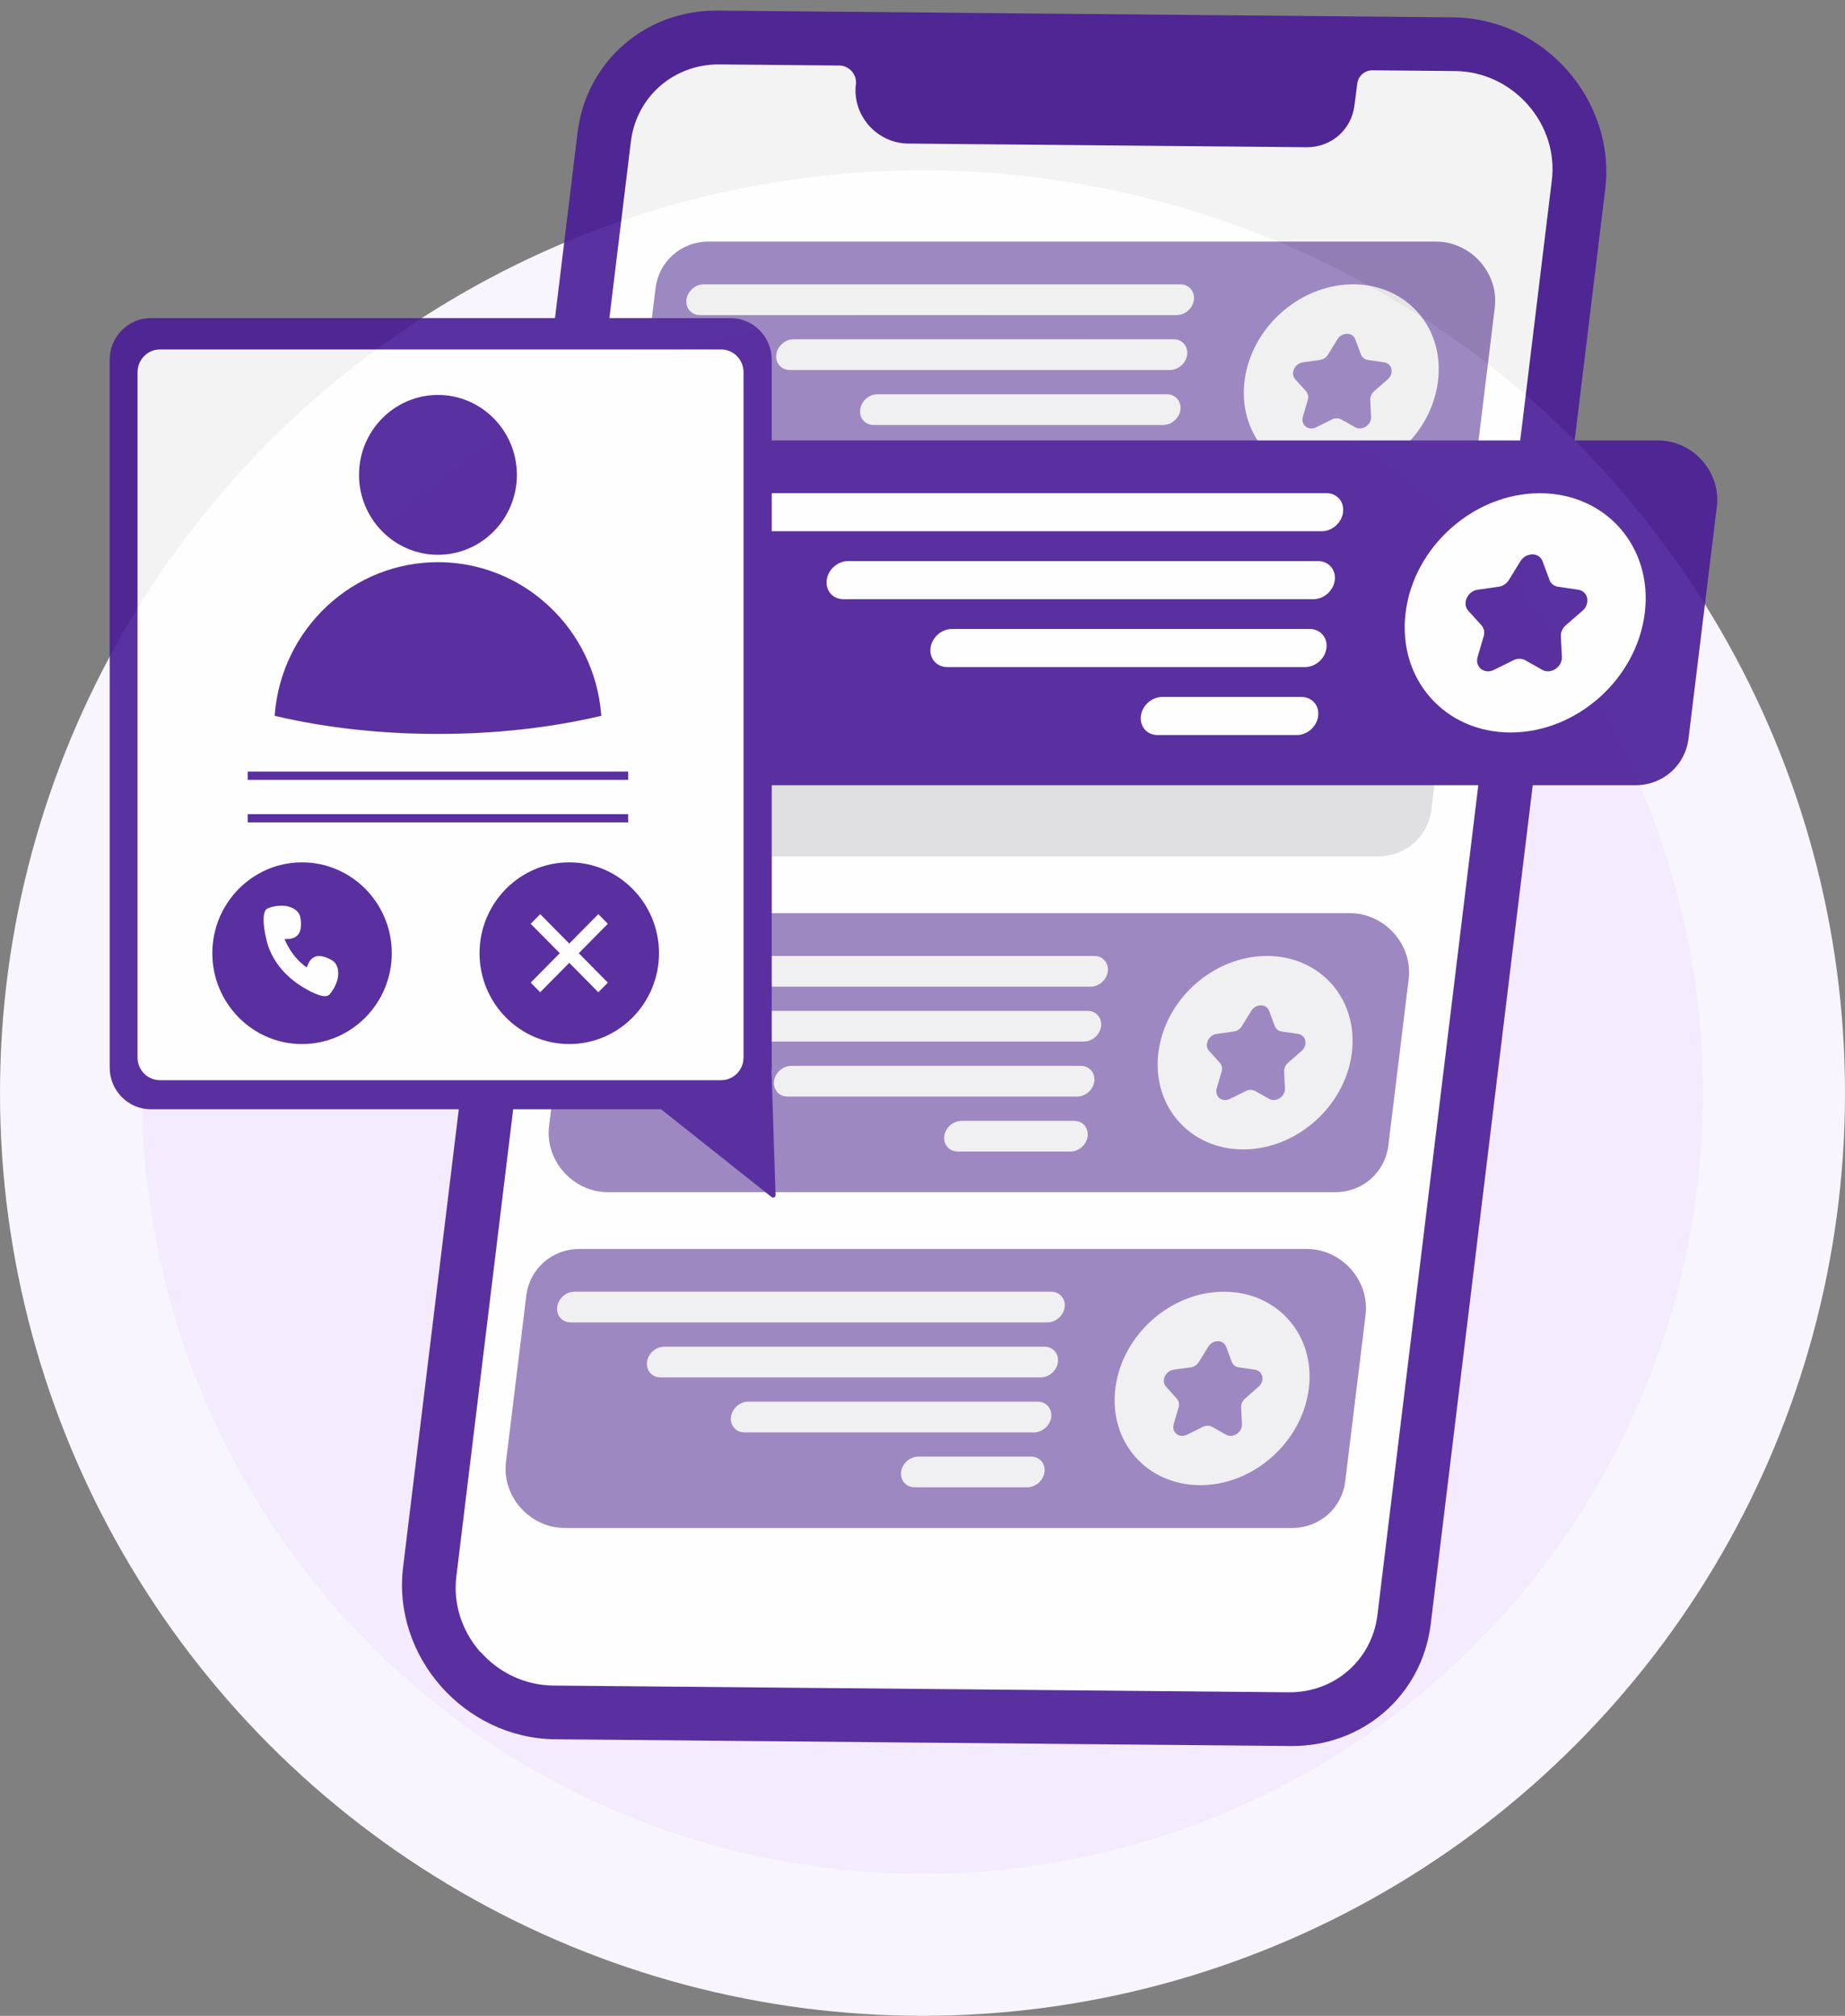 <svg width="130" height="142" viewBox="0 0 130 142" fill="none" xmlns="http://www.w3.org/2000/svg">
<rect x="0" y="0" width="130" height="142" fill="#808080" stroke="none"/>
<circle cx="65" cy="77" r="60" fill="#F4EBFF" stroke="#F9F5FF" stroke-width="10"/>
<g opacity="0.9">
<path d="M90.956 122.994L39.12 122.518C32.72 122.458 27.613 116.666 28.407 110.362L40.702 9.283C41.334 4.309 45.496 0.7 50.549 0.748L102.385 1.223C108.785 1.283 113.892 7.075 113.098 13.379L100.803 114.458C100.171 119.433 96.009 123.042 90.956 122.994Z" fill="#491C96"/>
<path d="M33.859 116.365C35.17 117.851 37.029 118.717 38.972 118.735L90.862 119.21C94.05 119.21 96.655 116.931 97.052 113.791L109.341 12.717C109.582 10.811 108.968 8.862 107.651 7.376C106.34 5.885 104.475 5.018 102.538 5.006L96.71 4.952C96.157 4.952 95.706 5.343 95.633 5.885L95.435 7.436C95.218 9.139 93.811 10.372 92.085 10.372L63.983 10.113C62.936 10.101 61.926 9.638 61.216 8.832C60.506 8.02 60.175 6.967 60.308 5.939C60.392 5.253 59.838 4.621 59.141 4.615L50.642 4.537C47.448 4.537 44.849 6.817 44.452 9.963L32.157 111.036C31.916 112.943 32.53 114.886 33.847 116.377L33.859 116.365Z" fill="white"/>
<path d="M49.933 17.024H101.174C103.634 17.024 105.613 19.244 105.318 21.668L103.887 33.385C103.652 35.285 102.076 36.675 100.146 36.675H48.898C46.438 36.675 44.459 34.456 44.754 32.031L46.186 20.314C46.42 18.414 47.996 17.024 49.927 17.024H49.933Z" fill="#DEDEDE"/>
<path d="M46.896 40.675H98.143C100.603 40.675 102.582 42.894 102.287 45.319L100.856 57.036C100.621 58.936 99.045 60.326 97.114 60.326H45.867C43.407 60.326 41.428 58.106 41.723 55.682L43.154 43.965C43.389 42.064 44.965 40.675 46.896 40.675Z" fill="#DEDEDE"/>
<path d="M43.864 64.332H95.112C97.572 64.332 99.551 66.551 99.256 68.975L97.824 80.692C97.59 82.593 96.014 83.983 94.083 83.983H42.836C40.376 83.983 38.397 81.763 38.692 79.339L40.123 67.622C40.358 65.721 41.934 64.332 43.864 64.332Z" fill="#DEDEDE"/>
<path d="M40.825 87.982H92.073C94.533 87.982 96.512 90.202 96.217 92.626L94.785 104.343C94.551 106.244 92.975 107.633 91.044 107.633H39.797C37.337 107.633 35.358 105.414 35.653 102.99L37.084 91.272C37.319 89.372 38.895 87.982 40.825 87.982Z" fill="#DEDEDE"/>
<g opacity="0.5">
<path d="M48.904 36.669H100.152C102.082 36.669 103.658 35.279 103.893 33.379L105.324 21.662C105.619 19.238 103.64 17.018 101.18 17.018H49.933C48.002 17.018 46.426 18.408 46.191 20.308L44.76 32.026C44.465 34.45 46.444 36.669 48.904 36.669Z" fill="#491C96"/>
<path d="M89.228 31.812C86.802 29.233 87.198 24.919 90.114 22.176C93.029 19.433 97.36 19.301 99.786 21.88C102.213 24.459 101.816 28.774 98.9 31.517C95.985 34.259 91.654 34.392 89.228 31.812Z" fill="white"/>
<path d="M94.233 23.905L93.578 24.97C93.451 25.18 93.235 25.325 93 25.355L91.803 25.523C91.214 25.608 90.895 26.317 91.268 26.726L92.02 27.556C92.164 27.719 92.212 27.953 92.146 28.182L91.803 29.355C91.635 29.932 92.182 30.371 92.736 30.101L93.854 29.547C94.071 29.439 94.317 29.439 94.51 29.547L95.496 30.101C95.978 30.371 96.639 29.932 96.609 29.355L96.549 28.182C96.537 27.953 96.639 27.719 96.826 27.556L97.776 26.726C98.245 26.317 98.101 25.608 97.529 25.523L96.375 25.355C96.152 25.319 95.966 25.174 95.893 24.97L95.496 23.905C95.304 23.382 94.552 23.382 94.233 23.905Z" fill="#491C96"/>
<path d="M49.316 22.197H82.91C83.505 22.197 84.053 21.71 84.125 21.114C84.197 20.519 83.77 20.032 83.174 20.032H49.581C48.986 20.032 48.438 20.519 48.366 21.114C48.294 21.71 48.721 22.197 49.316 22.197Z" fill="white"/>
<path d="M55.645 26.065H82.435C83.031 26.065 83.578 25.578 83.65 24.982C83.722 24.387 83.295 23.899 82.7 23.899H55.909C55.314 23.899 54.767 24.387 54.694 24.982C54.622 25.578 55.049 26.065 55.645 26.065Z" fill="white"/>
<path d="M61.556 29.938H81.959C82.554 29.938 83.102 29.451 83.174 28.855C83.246 28.26 82.819 27.773 82.223 27.773H61.821C61.225 27.773 60.678 28.26 60.606 28.855C60.533 29.451 60.961 29.938 61.556 29.938Z" fill="white"/>
<path d="M73.544 33.806H81.484C82.079 33.806 82.627 33.319 82.699 32.723C82.771 32.128 82.344 31.64 81.749 31.64H73.809C73.213 31.64 72.666 32.128 72.594 32.723C72.522 33.319 72.949 33.806 73.544 33.806Z" fill="white"/>
</g>
<path d="M49.983 55.315H115.233C117.163 55.315 118.739 53.926 118.974 52.025L120.971 35.67C121.266 33.246 119.287 31.027 116.827 31.027H51.577C49.646 31.027 48.07 32.416 47.835 34.317L45.838 50.672C45.544 53.096 47.522 55.315 49.983 55.315Z" fill="#491C96"/>
<path d="M99.039 43.171C98.468 47.827 101.782 51.598 106.437 51.598C111.093 51.598 115.328 47.827 115.893 43.171C116.464 38.516 113.15 34.744 108.495 34.744C103.839 34.744 99.605 38.516 99.039 43.171Z" fill="white"/>
<path d="M107.128 39.538L106.316 40.855C106.16 41.114 105.889 41.288 105.601 41.331L104.121 41.541C103.393 41.643 103.002 42.522 103.459 43.027L104.386 44.049C104.566 44.248 104.626 44.536 104.542 44.819L104.115 46.269C103.904 46.979 104.584 47.526 105.264 47.189L106.647 46.503C106.918 46.371 107.219 46.371 107.459 46.503L108.674 47.189C109.27 47.526 110.088 46.985 110.052 46.269L109.979 44.819C109.967 44.536 110.094 44.248 110.322 44.049L111.501 43.027C112.079 42.522 111.904 41.643 111.2 41.541L109.775 41.331C109.498 41.288 109.276 41.114 109.179 40.855L108.692 39.538C108.452 38.889 107.531 38.889 107.128 39.538Z" fill="#491C96"/>
<path d="M51.604 37.421H93.131C93.871 37.421 94.544 36.819 94.634 36.08C94.725 35.34 94.201 34.738 93.462 34.738H51.934C51.194 34.738 50.521 35.34 50.431 36.08C50.34 36.819 50.864 37.421 51.604 37.421Z" fill="white"/>
<path d="M59.422 42.209H92.547C93.287 42.209 93.96 41.607 94.05 40.867C94.141 40.127 93.617 39.526 92.877 39.526H59.753C59.013 39.526 58.34 40.127 58.249 40.867C58.159 41.607 58.683 42.209 59.422 42.209Z" fill="white"/>
<path d="M66.738 46.99H91.959C92.699 46.99 93.372 46.389 93.463 45.649C93.553 44.909 93.029 44.308 92.29 44.308H67.069C66.329 44.308 65.656 44.909 65.565 45.649C65.475 46.389 65.998 46.99 66.738 46.99Z" fill="white"/>
<path d="M81.558 51.779H91.375C92.115 51.779 92.788 51.177 92.879 50.437C92.969 49.697 92.445 49.096 91.706 49.096H81.889C81.149 49.096 80.476 49.697 80.385 50.437C80.295 51.177 80.819 51.779 81.558 51.779Z" fill="white"/>
<g opacity="0.5">
<path d="M42.834 83.977H94.081C96.012 83.977 97.588 82.587 97.823 80.686L99.254 68.969C99.549 66.545 97.57 64.326 95.11 64.326H43.862C41.932 64.326 40.356 65.715 40.121 67.616L38.69 79.333C38.395 81.757 40.374 83.977 42.834 83.977Z" fill="#491C96"/>
<path d="M81.619 74.154C81.156 77.919 83.838 80.969 87.604 80.969C91.369 80.969 94.791 77.919 95.255 74.154C95.718 70.389 93.035 67.339 89.27 67.339C85.504 67.339 82.082 70.389 81.619 74.154Z" fill="white"/>
<path d="M88.163 71.213L87.507 72.278C87.381 72.488 87.165 72.632 86.93 72.662L85.733 72.831C85.144 72.915 84.825 73.625 85.198 74.034L85.95 74.864C86.094 75.026 86.142 75.261 86.076 75.49L85.733 76.662C85.564 77.24 86.112 77.679 86.665 77.408L87.784 76.855C88.001 76.747 88.247 76.747 88.44 76.855L89.426 77.408C89.907 77.679 90.569 77.24 90.539 76.662L90.479 75.49C90.467 75.261 90.569 75.026 90.755 74.864L91.706 74.034C92.175 73.625 92.031 72.915 91.459 72.831L90.304 72.662C90.082 72.626 89.895 72.482 89.823 72.278L89.426 71.213C89.234 70.69 88.482 70.69 88.163 71.213Z" fill="#491C96"/>
<path d="M43.25 69.505H76.843C77.439 69.505 77.986 69.017 78.058 68.422C78.131 67.826 77.704 67.339 77.108 67.339H43.515C42.919 67.339 42.372 67.826 42.3 68.422C42.227 69.017 42.654 69.505 43.25 69.505Z" fill="white"/>
<path d="M49.578 73.372H76.369C76.964 73.372 77.512 72.885 77.584 72.29C77.656 71.694 77.229 71.207 76.633 71.207H49.843C49.248 71.207 48.7 71.694 48.628 72.29C48.556 72.885 48.983 73.372 49.578 73.372Z" fill="white"/>
<path d="M55.49 77.246H75.892C76.488 77.246 77.035 76.759 77.107 76.163C77.18 75.568 76.752 75.08 76.157 75.08H55.754C55.159 75.08 54.611 75.568 54.539 76.163C54.467 76.759 54.894 77.246 55.49 77.246Z" fill="white"/>
<path d="M67.478 81.12H75.424C76.019 81.12 76.566 80.632 76.638 80.037C76.711 79.441 76.284 78.954 75.688 78.954H67.748C67.153 78.954 66.606 79.441 66.533 80.037C66.461 80.632 66.888 81.12 67.484 81.12H67.478Z" fill="white"/>
</g>
<g opacity="0.5">
<path d="M39.797 107.633H91.044C92.975 107.633 94.551 106.244 94.785 104.343L96.217 92.626C96.512 90.202 94.533 87.982 92.073 87.982H40.825C38.895 87.982 37.319 89.372 37.084 91.273L35.653 102.99C35.358 105.414 37.337 107.633 39.797 107.633Z" fill="#491C96"/>
<path d="M78.588 97.805C78.124 101.57 80.807 104.62 84.572 104.62C88.338 104.62 91.76 101.57 92.223 97.805C92.686 94.039 90.004 90.99 86.239 90.99C82.473 90.99 79.051 94.039 78.588 97.805Z" fill="white"/>
<path d="M85.132 94.87L84.476 95.934C84.35 96.145 84.133 96.289 83.899 96.319L82.702 96.487C82.112 96.572 81.793 97.281 82.166 97.691L82.918 98.521C83.063 98.683 83.111 98.918 83.045 99.146L82.702 100.319C82.533 100.896 83.081 101.336 83.634 101.065L84.753 100.512C84.969 100.403 85.216 100.403 85.408 100.512L86.395 101.065C86.876 101.336 87.538 100.896 87.508 100.319L87.448 99.146C87.436 98.918 87.538 98.683 87.724 98.521L88.674 97.691C89.144 97.281 88.999 96.572 88.428 96.487L87.273 96.319C87.05 96.283 86.864 96.139 86.792 95.934L86.395 94.87C86.202 94.346 85.451 94.346 85.132 94.87Z" fill="#491C96"/>
<path d="M40.209 93.155H73.802C74.398 93.155 74.945 92.668 75.017 92.073C75.09 91.477 74.663 90.99 74.067 90.99H40.474C39.872 90.99 39.331 91.477 39.259 92.073C39.186 92.668 39.614 93.155 40.209 93.155Z" fill="white"/>
<path d="M46.537 97.029H73.328C73.923 97.029 74.471 96.542 74.543 95.946C74.615 95.351 74.188 94.863 73.593 94.863H46.802C46.206 94.863 45.659 95.351 45.587 95.946C45.515 96.542 45.942 97.029 46.537 97.029Z" fill="white"/>
<path d="M52.454 100.902H72.857C73.453 100.902 74 100.415 74.072 99.82C74.144 99.224 73.717 98.737 73.122 98.737H52.719C52.124 98.737 51.576 99.224 51.504 99.82C51.432 100.415 51.859 100.902 52.454 100.902Z" fill="white"/>
<path d="M64.443 104.77H72.382C72.978 104.77 73.525 104.283 73.597 103.687C73.67 103.092 73.243 102.605 72.647 102.605H64.707C64.112 102.605 63.565 103.092 63.492 103.687C63.42 104.283 63.847 104.77 64.443 104.77Z" fill="white"/>
</g>
<path fill-rule="evenodd" clip-rule="evenodd" d="M54.206 75.204V25.341C54.206 23.818 52.983 22.58 51.478 22.58H10.628C9.122 22.58 7.9 23.818 7.9 25.341V75.204C7.9 76.728 9.122 77.966 10.628 77.966H46.638L54.475 84.188L54.192 75.484C54.201 75.392 54.206 75.299 54.206 75.204Z" fill="#491C96"/>
<path d="M54.474 84.361C54.436 84.361 54.399 84.349 54.368 84.324L46.578 78.139H10.627C9.029 78.139 7.729 76.823 7.729 75.204V25.341C7.729 23.724 9.029 22.407 10.627 22.407H51.478C53.076 22.407 54.376 23.724 54.376 25.341V75.204C54.376 75.3 54.372 75.397 54.363 75.49L54.645 84.183C54.647 84.25 54.611 84.312 54.551 84.343C54.527 84.355 54.5 84.362 54.474 84.362V84.361ZM10.627 22.753C9.217 22.753 8.071 23.914 8.071 25.341V75.204C8.071 76.632 9.217 77.793 10.627 77.793H46.637C46.675 77.793 46.712 77.805 46.743 77.83L54.291 83.823L54.02 75.49C54.02 75.483 54.02 75.475 54.022 75.467C54.03 75.382 54.035 75.293 54.035 75.205V25.341C54.035 23.914 52.888 22.753 51.478 22.753H10.627Z" fill="#491C96"/>
<path fill-rule="evenodd" clip-rule="evenodd" d="M50.81 24.616H11.272C10.399 24.616 9.691 25.333 9.691 26.216V74.493C9.691 75.376 10.399 76.092 11.272 76.092H50.809C51.681 76.092 52.389 75.376 52.389 74.493V26.216C52.389 25.333 51.681 24.616 50.809 24.616H50.81Z" fill="white"/>
<path fill-rule="evenodd" clip-rule="evenodd" d="M30.86 27.994C27.884 27.994 25.469 30.439 25.469 33.451C25.469 36.463 27.884 38.907 30.86 38.907C33.835 38.907 36.25 36.462 36.25 33.451C36.25 30.439 33.835 27.994 30.86 27.994Z" fill="#491C96"/>
<path d="M30.859 39.081C27.792 39.081 25.297 36.555 25.297 33.451C25.297 30.347 27.792 27.821 30.859 27.821C33.925 27.821 36.42 30.346 36.42 33.451C36.42 36.555 33.925 39.081 30.859 39.081ZM30.859 28.167C27.98 28.167 25.639 30.537 25.639 33.451C25.639 36.364 27.98 38.734 30.859 38.734C33.737 38.734 36.078 36.364 36.078 33.451C36.078 30.538 33.737 28.167 30.859 28.167Z" fill="#491C96"/>
<path fill-rule="evenodd" clip-rule="evenodd" d="M30.858 39.775C24.915 39.775 20.032 44.401 19.533 50.288C22.936 51.08 26.784 51.526 30.858 51.526C34.933 51.526 38.781 51.079 42.184 50.288C41.685 44.401 36.801 39.775 30.858 39.775Z" fill="#491C96"/>
<path d="M30.86 51.699C26.863 51.699 23.039 51.281 19.496 50.457L19.352 50.423L19.364 50.273C19.61 47.371 20.915 44.681 23.039 42.697C25.176 40.701 27.954 39.601 30.86 39.601C33.767 39.601 36.544 40.701 38.68 42.697C40.805 44.681 42.11 47.371 42.356 50.273L42.369 50.423L42.224 50.457C38.68 51.281 34.857 51.699 30.861 51.699H30.86ZM19.718 50.153C23.196 50.949 26.943 51.353 30.86 51.353C34.776 51.353 38.523 50.949 42.001 50.153C41.731 47.395 40.473 44.843 38.448 42.951C36.374 41.015 33.679 39.948 30.859 39.948C28.039 39.948 25.344 41.014 23.27 42.951C21.245 44.843 19.988 47.395 19.718 50.153H19.718Z" fill="#491C96"/>
<path fill-rule="evenodd" clip-rule="evenodd" d="M21.283 60.919C17.889 60.919 15.133 63.709 15.133 67.146C15.133 70.583 17.889 73.373 21.283 73.373C24.678 73.373 27.434 70.583 27.434 67.146C27.434 63.709 24.678 60.919 21.283 60.919Z" fill="#491C96"/>
<path d="M21.282 73.546C17.797 73.546 14.961 70.674 14.961 67.146C14.961 63.617 17.797 60.746 21.282 60.746C24.768 60.746 27.605 63.617 27.605 67.146C27.605 70.674 24.768 73.546 21.282 73.546ZM21.282 61.093C17.985 61.093 15.303 63.808 15.303 67.146C15.303 70.484 17.986 73.2 21.282 73.2C24.579 73.2 27.262 70.484 27.262 67.146C27.262 63.808 24.58 61.093 21.282 61.093Z" fill="#491C96"/>
<path fill-rule="evenodd" clip-rule="evenodd" d="M23.37 67.628C22.21 66.993 21.825 67.538 21.615 68.148C20.754 67.557 20.287 66.724 20.051 66.152C20.704 66.165 21.378 66.004 21.17 64.652C21.067 63.979 20.09 63.523 18.872 63.984C18.29 64.204 18.728 66.014 18.765 66.162H18.764C19.223 68.237 20.963 69.335 21.487 69.623C21.993 69.924 22.926 70.404 23.224 70.045C24.061 69.036 23.963 67.952 23.37 67.628V67.628Z" fill="white"/>
<path d="M44.46 71.548C46.862 69.117 46.862 65.174 44.46 62.743C42.058 60.311 38.164 60.311 35.761 62.743C33.359 65.174 33.359 69.117 35.761 71.548C38.164 73.98 42.058 73.98 44.46 71.548Z" fill="#491C96"/>
<path d="M40.111 73.545C36.625 73.545 33.789 70.674 33.789 67.146C33.789 63.617 36.625 60.746 40.111 60.746C43.597 60.746 46.433 63.617 46.433 67.146C46.433 70.674 43.597 73.545 40.111 73.545ZM40.111 61.093C36.814 61.093 34.131 63.808 34.131 67.146C34.131 70.484 36.814 73.2 40.111 73.2C43.408 73.2 46.091 70.484 46.091 67.146C46.091 63.808 43.408 61.093 40.111 61.093Z" fill="#491C96"/>
<path fill-rule="evenodd" clip-rule="evenodd" d="M42.159 64.394L40.111 66.467L38.063 64.394L37.393 65.073L39.441 67.146L37.393 69.219L38.063 69.897L40.111 67.825L42.159 69.897L42.829 69.219L40.781 67.146L42.829 65.073L42.159 64.394Z" fill="white"/>
<path d="M44.261 54.352H17.453V54.935H44.261V54.352Z" fill="#491C96"/>
<path d="M44.261 57.351H17.453V57.933H44.261V57.351Z" fill="#491C96"/>
</g>
</svg>
